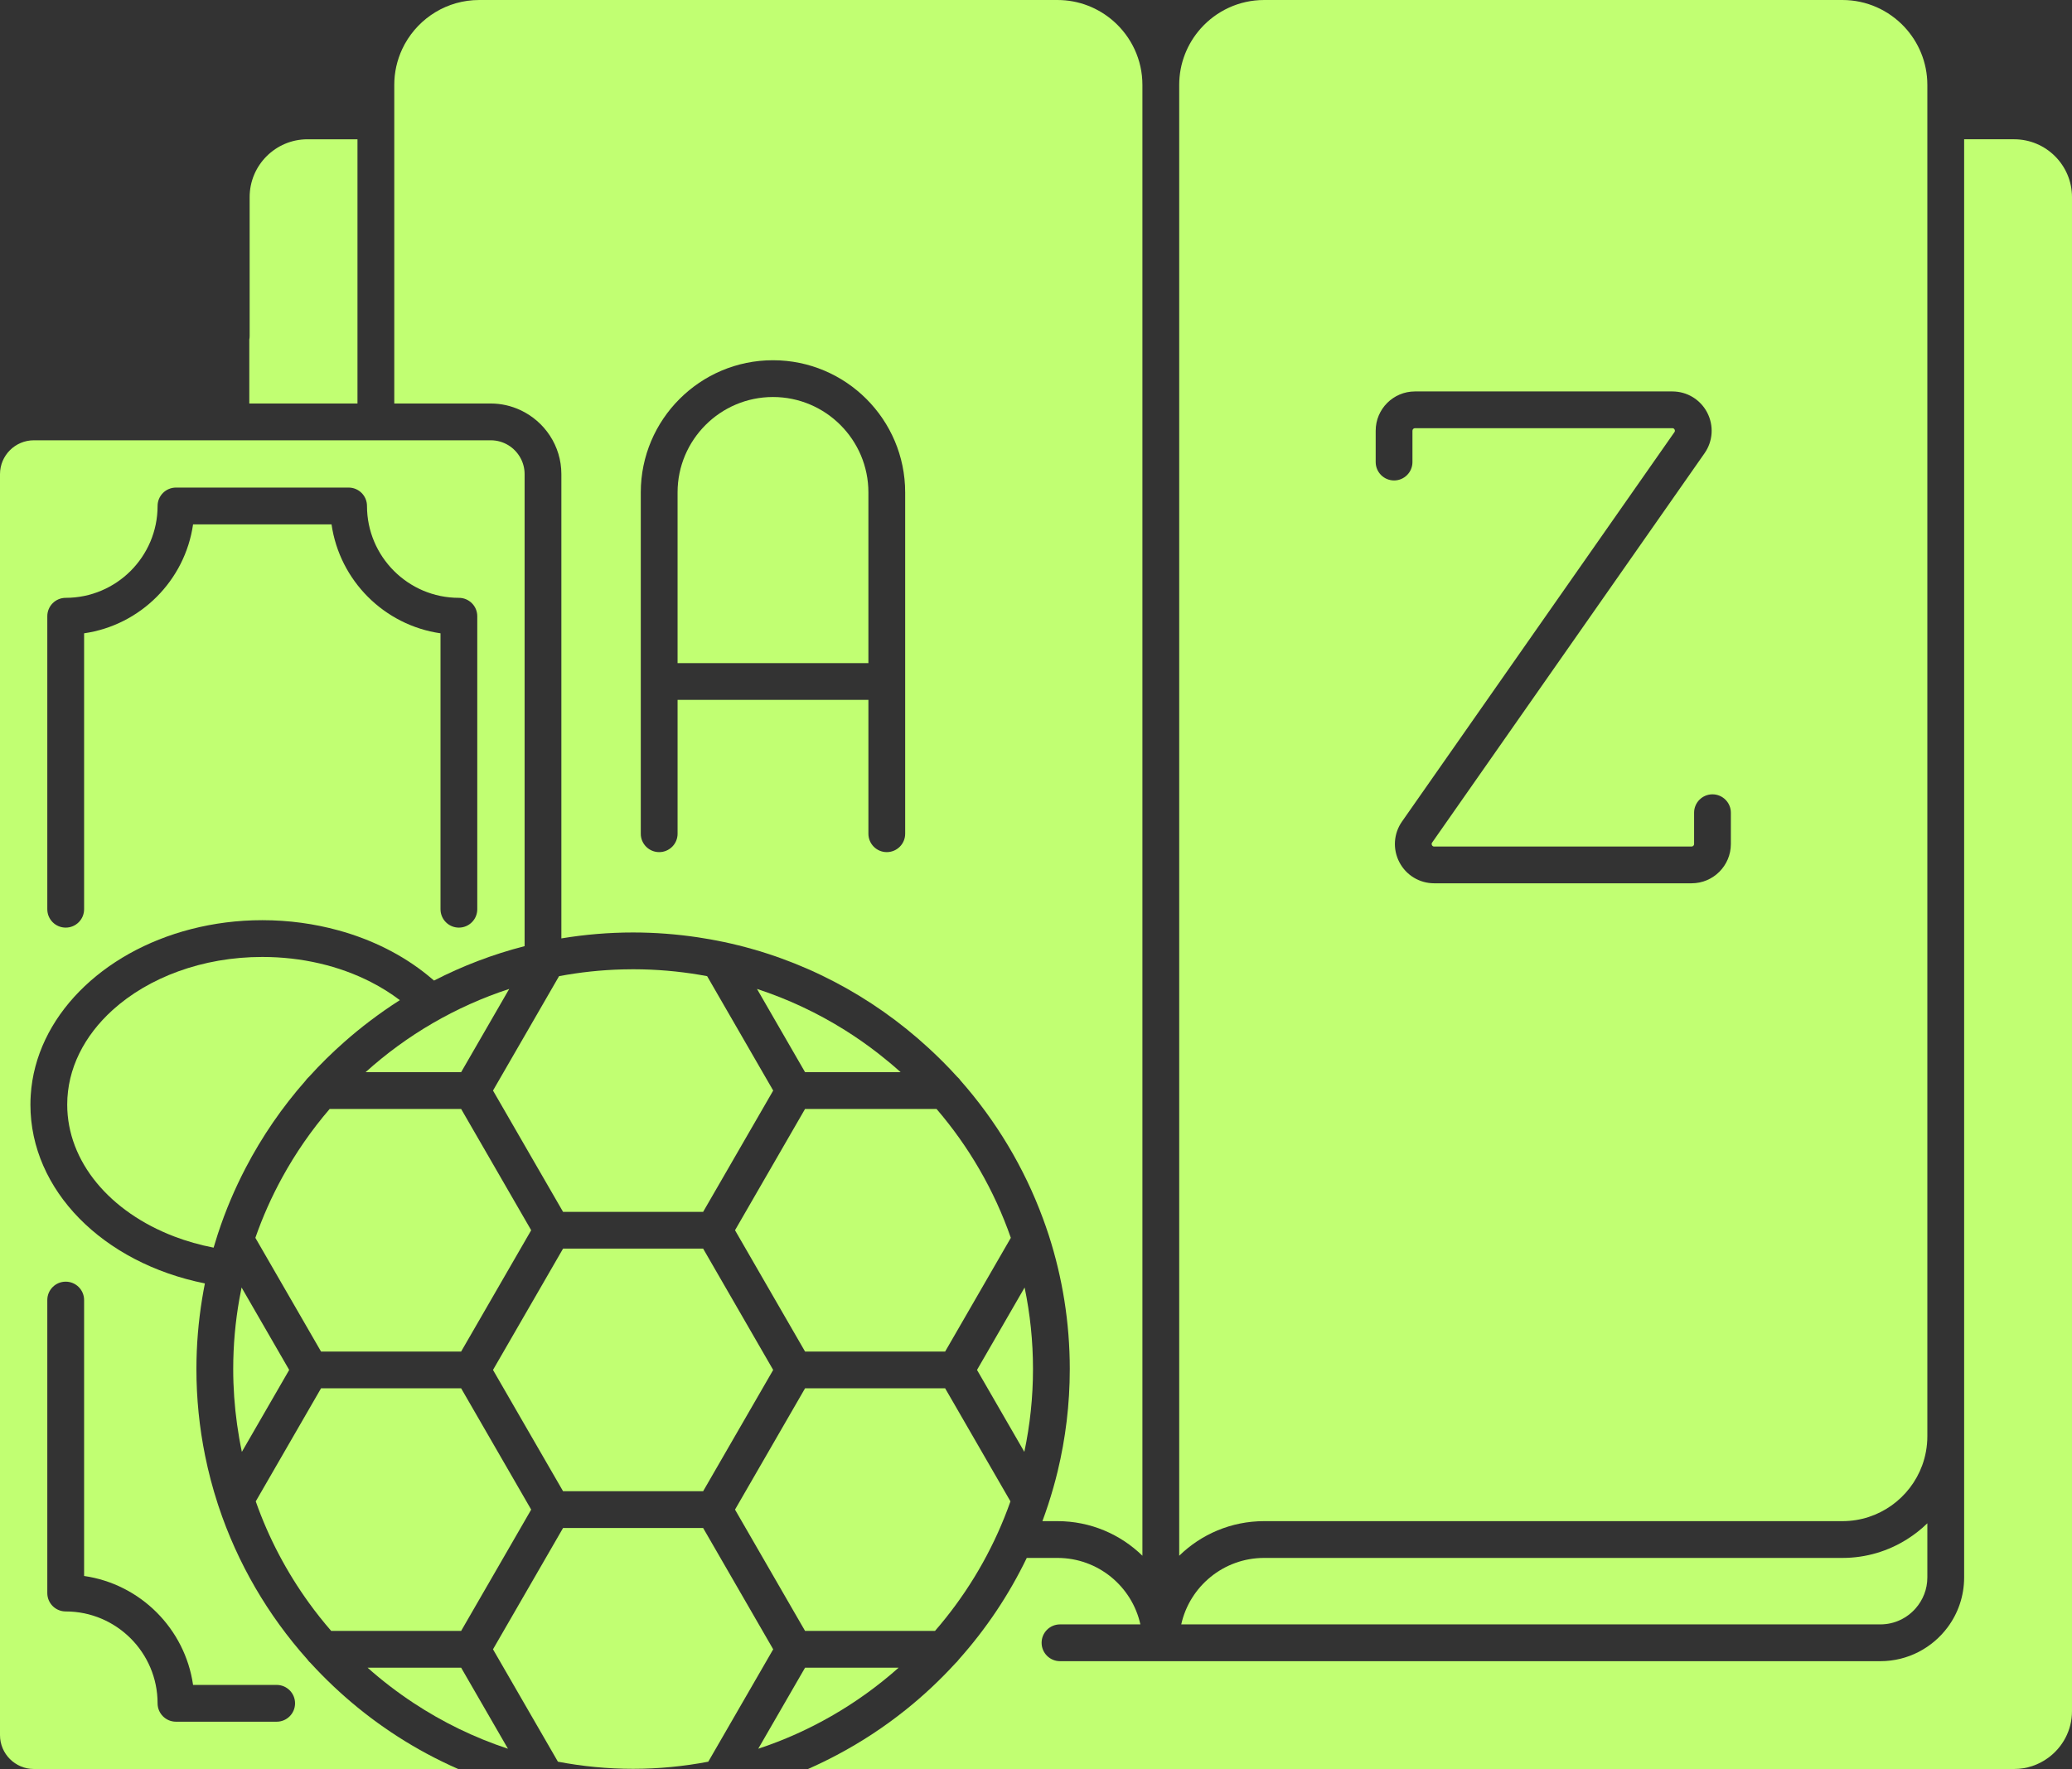 <?xml version="1.0" encoding="UTF-8" standalone="no"?><svg xmlns="http://www.w3.org/2000/svg" xmlns:xlink="http://www.w3.org/1999/xlink" fill="#000000" height="2700" preserveAspectRatio="xMidYMid meet" version="1" viewBox="0.0 0.0 3161.6 2700.0" width="3161.6" zoomAndPan="magnify"><rect x="0.0" y="0.0" width="3161.6" height="2700.0" fill="#333333" stroke="none"/><defs><clipPath id="a"><path d="M 1232 212 L 3161.59 212 L 3161.59 2700 L 1232 2700 Z M 1232 212"/></clipPath></defs><g><g id="change1_2"><path d="M 2923.016 2454.828 C 2934.094 2442.199 2940.879 2425.719 2940.879 2407.66 L 2940.879 2324.988 C 2931.461 2334.172 2921.066 2342.309 2909.898 2349.352 C 2881.32 2367.371 2847.562 2377.848 2811.336 2377.848 L 1928.855 2377.848 C 1867.078 2377.848 1815.242 2421.32 1802.418 2479.301 L 2869.215 2479.301 C 2890.668 2479.301 2909.883 2469.789 2923.016 2454.828" fill="#c1ff72"/></g><g id="change1_3"><path d="M 1179.801 2517.309 L 1097.898 2375.449 L 1072.898 2332.172 L 859.152 2332.172 L 802.461 2430.34 L 752.246 2517.309 L 802.758 2604.789 L 851.32 2688.852 C 888.488 2695.949 926.812 2699.738 966.027 2699.738 C 1005.25 2699.738 1043.57 2695.949 1080.738 2688.852 L 1119.02 2622.582 L 1179.801 2517.309" fill="#c1ff72"/></g><g id="change1_4"><path d="M 703.641 2062.852 L 763.484 1959.191 L 810.523 1877.699 L 703.641 1692.57 L 503.031 1692.57 C 475.34 1724.82 450.953 1759.988 430.406 1797.539 C 414.422 1826.75 400.758 1857.41 389.648 1889.262 L 398.895 1905.281 L 489.867 2062.852 L 703.641 2062.852" fill="#c1ff72"/></g><g id="change1_5"><path d="M 1442.18 2062.852 L 1542.398 1889.262 C 1517.031 1816.469 1478.262 1749.91 1429.02 1692.57 L 1228.41 1692.57 L 1148.801 1830.461 L 1121.531 1877.699 L 1204.25 2021.012 L 1228.41 2062.852 L 1442.18 2062.852" fill="#c1ff72"/></g><g id="change1_6"><path d="M 1563.43 1965.09 L 1490.789 2090.91 L 1538.602 2173.711 L 1563 2215.969 C 1571.629 2175.172 1576.211 2132.891 1576.211 2089.559 C 1576.211 2046.922 1571.789 2005.289 1563.43 1965.09" fill="#c1ff72"/></g><g id="change1_7"><path d="M 746.52 1562.18 L 776.984 1509.391 C 694.98 1536.199 620.492 1579.891 557.828 1636.449 L 703.641 1636.449 L 746.52 1562.18" fill="#c1ff72"/></g><g id="change1_8"><path d="M 752.246 1664.5 L 807.203 1759.699 L 859.152 1849.629 L 1072.898 1849.629 L 1110.43 1784.66 L 1179.801 1664.5 L 1078.988 1489.898 C 1046.859 1483.859 1013.859 1480.32 980.195 1479.539 C 975.484 1479.43 970.766 1479.379 966.027 1479.379 C 960.633 1479.379 955.258 1479.461 949.895 1479.602 C 916.902 1480.469 884.559 1483.98 853.055 1489.898 L 752.246 1664.5" fill="#c1ff72"/></g><g id="change1_9"><path d="M 332.797 1882.199 C 344.109 1847.738 358.199 1814.539 374.727 1782.809 C 399.855 1734.539 430.688 1689.699 466.402 1649.23 C 467.457 1647.578 468.758 1646.16 470.137 1644.82 C 470.613 1644.359 471.059 1643.871 471.562 1643.43 C 488.691 1624.461 506.949 1606.551 526.129 1589.66 C 538.34 1578.898 550.945 1568.59 563.922 1558.738 C 578.859 1547.398 594.23 1536.602 610.113 1526.52 C 596.43 1516.129 581.586 1506.859 565.805 1498.789 C 517.504 1474.078 460.379 1460.578 400.23 1460.578 C 308.555 1460.578 226.453 1492.141 171.805 1541.641 C 128.613 1580.781 102.562 1631.109 102.562 1685.98 C 102.562 1773.211 167.805 1849.91 266.105 1887.32 C 284.918 1894.469 304.93 1900.211 325.941 1904.281 C 327.48 1899.051 329.09 1893.871 330.734 1888.711 C 331.051 1887.711 331.34 1886.691 331.66 1885.691 C 331.945 1884.5 332.359 1883.352 332.797 1882.199" fill="#c1ff72"/></g><g id="change1_10"><path d="M 1374.23 1636.449 C 1363.539 1626.801 1352.488 1617.559 1341.129 1608.68 C 1324.449 1595.641 1307.07 1583.449 1289.059 1572.172 C 1247.469 1546.121 1202.539 1524.91 1155.07 1509.391 L 1207.82 1600.789 L 1228.41 1636.449 L 1374.23 1636.449" fill="#c1ff72"/></g><g id="change1_11"><path d="M 368.621 1965.09 C 367.414 1970.891 366.312 1976.73 365.273 1982.59 C 359.105 2017.34 355.848 2053.078 355.848 2089.559 C 355.848 2118.238 357.895 2146.461 361.75 2174.121 C 363.719 2188.219 366.133 2202.191 369.047 2215.98 L 378.461 2199.68 L 441.262 2090.91 L 368.621 1965.09" fill="#c1ff72"/></g><g id="change1_12"><path d="M 804.797 2181.93 L 859.152 2276.02 L 1072.898 2276.02 L 1179.781 2090.922 L 1072.898 1905.77 L 859.152 1905.77 L 799.336 2009.352 L 752.246 2090.91 L 804.797 2181.93" fill="#c1ff72"/></g><g id="change1_13"><path d="M 2641.07 1288.23 C 2641.07 1321.301 2614.207 1348.16 2581.137 1348.16 L 2188.391 1348.16 C 2165.93 1348.16 2145.598 1335.812 2135.242 1315.93 C 2124.883 1296.012 2126.418 1272.25 2139.281 1253.902 L 2554.957 659.59 C 2555.336 659.066 2556.273 657.715 2555.227 655.602 C 2554.125 653.547 2552.43 653.547 2551.797 653.547 L 2159.055 653.547 C 2156.945 653.547 2155.215 655.297 2155.215 657.387 L 2155.215 705.234 C 2155.215 720.734 2142.656 733.309 2127.195 733.309 C 2111.695 733.309 2099.121 720.734 2099.121 705.234 L 2099.121 657.387 C 2099.121 624.316 2125.984 597.453 2159.055 597.453 L 2551.797 597.453 C 2574.242 597.453 2594.594 609.812 2604.949 629.695 C 2615.309 649.613 2613.793 673.375 2600.91 691.777 L 2185.234 1286.02 C 2184.875 1286.551 2183.918 1287.969 2184.965 1290.02 C 2186.082 1292.07 2187.762 1292.07 2188.391 1292.07 L 2581.137 1292.07 C 2583.246 1292.07 2584.977 1290.332 2584.977 1288.23 L 2584.977 1240.391 C 2584.977 1224.941 2597.535 1212.371 2612.996 1212.371 C 2628.496 1212.371 2641.07 1224.941 2641.07 1240.391 Z M 2905.605 40.797 C 2881.934 15.719 2848.465 0.004 2811.336 0.004 L 1928.855 0.004 C 1890.426 0.004 1855.82 16.871 1832.078 43.574 C 1811.727 66.453 1799.32 96.617 1799.32 129.582 L 1799.32 2374.488 C 1832.801 2341.84 1878.48 2321.711 1928.855 2321.711 L 2811.336 2321.711 C 2867.176 2321.711 2914.789 2286.219 2932.996 2236.652 C 2938.082 2222.77 2940.879 2207.789 2940.879 2192.168 L 2940.879 129.582 C 2940.879 95.266 2927.418 64.035 2905.605 40.797" fill="#c1ff72"/></g><g id="change1_14"><path d="M 1325.066 751.551 C 1325.066 671.27 1259.754 605.957 1179.473 605.957 C 1099.191 605.957 1033.883 671.27 1033.883 751.551 L 1033.883 1012.109 L 1325.066 1012.109 L 1325.066 751.551" fill="#c1ff72"/></g><g id="change1_15"><path d="M 1381.168 1272.512 C 1381.168 1288.02 1368.609 1300.582 1353.098 1300.582 C 1337.648 1300.582 1325.078 1288.02 1325.078 1272.512 L 1325.078 1068.223 L 1033.898 1068.223 L 1033.898 1272.512 C 1033.898 1288.02 1021.328 1300.582 1005.82 1300.582 C 990.312 1300.582 977.75 1288.02 977.75 1272.512 L 977.75 751.547 C 977.75 640.301 1068.219 549.824 1179.457 549.824 C 1290.699 549.824 1381.168 640.301 1381.168 751.547 Z M 1699.277 32.484 C 1676.418 12.309 1646.438 0.004 1613.641 0.004 L 731.145 0.004 C 682.41 0.004 639.934 27.07 617.805 66.922 C 617.645 67.238 617.434 67.551 617.277 67.867 C 617.066 68.184 616.91 68.547 616.754 68.879 C 608.078 85.16 602.77 103.465 601.77 122.91 C 601.664 125.113 601.609 127.332 601.609 129.586 L 601.609 615.867 L 748.809 615.867 C 764.895 615.867 780.141 619.496 793.859 625.855 C 830.816 642.984 856.578 680.32 856.578 723.684 L 856.578 1432.273 C 892.219 1426.383 928.754 1423.23 966.027 1423.23 C 999.566 1423.23 1032.48 1425.812 1064.699 1430.59 C 1077.629 1432.531 1090.461 1434.801 1103.129 1437.48 C 1103.34 1437.531 1103.5 1437.531 1103.711 1437.582 C 1103.969 1437.633 1104.23 1437.691 1104.449 1437.742 C 1223.309 1462.922 1330.438 1520.012 1416.707 1599.441 C 1431.961 1613.434 1446.617 1628.102 1460.5 1643.453 C 1460.707 1643.602 1460.867 1643.812 1461.027 1643.973 C 1462.758 1645.5 1464.391 1647.23 1465.648 1649.23 C 1519.699 1710.473 1562.648 1781.711 1591.398 1859.77 C 1594.137 1867.242 1596.816 1874.75 1599.289 1882.32 C 1599.391 1882.641 1599.5 1882.961 1599.598 1883.27 C 1599.918 1884.062 1600.18 1884.852 1600.391 1885.641 C 1621.098 1949.93 1632.348 2018.48 1632.348 2089.559 C 1632.348 2143.332 1625.887 2195.641 1613.797 2245.789 C 1609.75 2262.512 1605.07 2278.973 1599.809 2295.16 C 1599.547 2296.312 1599.129 2297.469 1598.707 2298.57 C 1598.66 2298.68 1598.598 2298.84 1598.551 2298.938 C 1596.238 2306.039 1593.77 2313.031 1591.188 2320.02 C 1590.98 2320.602 1590.77 2321.129 1590.559 2321.711 L 1613.641 2321.711 C 1663.945 2321.711 1709.68 2341.84 1743.172 2374.488 L 1743.172 129.586 C 1743.172 90.941 1726.145 56.254 1699.277 32.484" fill="#c1ff72"/></g><g id="change1_16"><path d="M 758.043 2395.02 L 810.523 2304.102 L 703.641 2118.969 L 489.867 2118.969 L 390.242 2291.531 C 409.852 2347.262 437.336 2399.309 471.344 2446.352 C 482.051 2461.16 493.387 2475.48 505.355 2489.238 L 703.641 2489.238 L 758.043 2395.02" fill="#c1ff72"/></g><g clip-path="url(#a)" id="change1_1"><path d="M 3161.598 2611.73 L 3161.598 300.852 C 3161.598 276.512 3151.703 254.438 3135.703 238.453 C 3119.719 222.473 3097.648 212.578 3073.305 212.578 L 2997.02 212.578 L 2997.02 2407.66 C 2997.02 2436.102 2987.672 2462.391 2971.883 2483.648 C 2948.566 2515.039 2911.25 2535.43 2869.219 2535.43 L 1617.414 2535.43 C 1601.914 2535.43 1589.355 2522.859 1589.355 2507.371 C 1589.355 2491.871 1601.914 2479.301 1617.414 2479.301 L 1740.074 2479.301 C 1727.246 2421.32 1675.465 2377.848 1613.645 2377.848 L 1566.695 2377.848 C 1539.465 2434.309 1504.504 2486.359 1463.184 2532.668 C 1462.812 2533.219 1462.371 2533.699 1461.965 2534.219 C 1460.773 2535.738 1459.473 2537.168 1458.004 2538.441 C 1434.562 2564.109 1409.145 2587.941 1381.984 2609.691 C 1349.312 2635.859 1314.121 2658.988 1276.852 2678.719 C 1262.504 2686.32 1247.871 2693.441 1232.934 2700 L 3073.305 2700 C 3092.684 2700 3110.566 2693.66 3125.152 2683.039 C 3147.184 2666.969 3161.598 2641.031 3161.598 2611.73" fill="#c1ff72"/></g><g id="change1_17"><path d="M 703.652 2545.391 L 560.875 2545.391 C 582.883 2564.98 606.34 2582.961 631.016 2599.238 C 675.359 2628.48 723.707 2652.129 775.07 2669.082 L 719.73 2573.238 L 703.652 2545.391" fill="#c1ff72"/></g><g id="change1_18"><path d="M 72.18 1984.262 C 72.18 1968.75 84.742 1956.191 100.25 1956.191 C 115.762 1956.191 128.324 1968.75 128.324 1984.262 L 128.324 2405.402 C 214.172 2417.75 282.246 2485.828 294.602 2571.68 L 422.137 2571.68 C 437.645 2571.68 450.211 2584.238 450.211 2599.75 C 450.211 2615.262 437.645 2627.82 422.137 2627.82 L 268.527 2627.82 C 253.02 2627.82 240.453 2615.262 240.453 2599.75 C 240.453 2522.418 177.582 2459.539 100.25 2459.539 C 84.742 2459.539 72.18 2446.98 72.18 2431.469 Z M 72.18 940.531 C 72.18 925.016 84.742 912.465 100.25 912.465 C 177.582 912.465 240.453 849.582 240.453 772.258 C 240.453 756.742 253.02 744.176 268.527 744.176 L 531.957 744.176 C 547.414 744.176 559.977 756.742 559.977 772.258 C 559.977 849.582 622.902 912.465 700.18 912.465 C 715.688 912.465 728.254 925.016 728.254 940.531 L 728.254 1387.75 C 728.254 1403.25 715.688 1415.816 700.18 1415.816 C 684.727 1415.816 672.16 1403.25 672.16 1387.75 L 672.16 966.609 C 586.312 954.254 518.234 886.176 505.883 800.328 L 294.602 800.328 C 282.246 886.176 214.172 954.254 128.324 966.609 L 128.324 1387.75 C 128.324 1403.25 115.762 1415.816 100.25 1415.816 C 84.742 1415.816 72.18 1403.25 72.18 1387.75 Z M 291.867 1418.031 C 326.039 1409.25 362.473 1404.457 400.215 1404.457 C 440.484 1404.457 479.648 1409.883 516.5 1420.023 C 567.547 1434.059 614.07 1457.301 652.5 1488.469 C 655.812 1491.148 659.125 1493.832 662.277 1496.621 C 705.805 1474.219 752.07 1456.508 800.484 1444.098 L 800.484 723.688 C 800.484 714.738 798.227 706.379 794.227 699.074 C 785.449 682.938 768.418 672.004 748.809 672.004 L 51.676 672.004 C 23.184 672.004 0 695.184 0 723.688 L 0 2648.32 C 0 2676.82 23.184 2700 51.676 2700 L 699.129 2700 C 682.57 2692.75 666.379 2684.809 650.555 2676.289 C 591.465 2644.379 537.738 2603.801 491.004 2556.27 C 485.273 2550.391 479.543 2544.5 474.023 2538.398 C 472.078 2536.719 470.344 2534.82 468.926 2532.672 C 408.891 2465.43 362.312 2386 333.348 2298.57 C 332.926 2297.469 332.504 2296.309 332.242 2295.16 C 324.461 2271.242 317.996 2246.738 312.949 2221.77 C 304.277 2179.031 299.703 2134.82 299.703 2089.559 C 299.703 2052.91 302.75 2017.012 308.48 1981.941 C 309.742 1974.219 311.109 1966.539 312.633 1958.871 C 156.66 1927.59 46.418 1816.512 46.418 1685.98 C 46.418 1681.141 46.578 1676.301 46.895 1671.52 C 54.465 1552.66 155.133 1453.094 291.867 1418.031" fill="#c1ff72"/></g><g id="change1_19"><path d="M 1268.762 2619.129 C 1305.449 2598.078 1339.77 2573.34 1371.18 2545.391 L 1228.41 2545.391 L 1196.18 2601.18 L 1156.98 2669.082 C 1196.141 2656.16 1233.539 2639.34 1268.762 2619.129" fill="#c1ff72"/></g><g id="change1_20"><path d="M 1442.18 2118.969 L 1228.41 2118.969 L 1143.57 2265.91 L 1121.531 2304.09 L 1208.879 2455.422 L 1228.41 2489.238 L 1426.699 2489.238 C 1432.211 2482.91 1437.559 2476.449 1442.801 2469.891 C 1485.148 2416.898 1518.871 2356.73 1541.809 2291.531 L 1442.18 2118.969" fill="#c1ff72"/></g><g id="change1_21"><path d="M 545.469 212.586 L 469.188 212.586 C 420.508 212.586 380.922 252.172 380.922 300.852 L 380.922 512.969 C 380.922 514.754 380.766 516.555 380.398 518.234 L 380.398 615.852 L 545.469 615.852 L 545.469 212.586" fill="#c1ff72"/></g></g></svg>